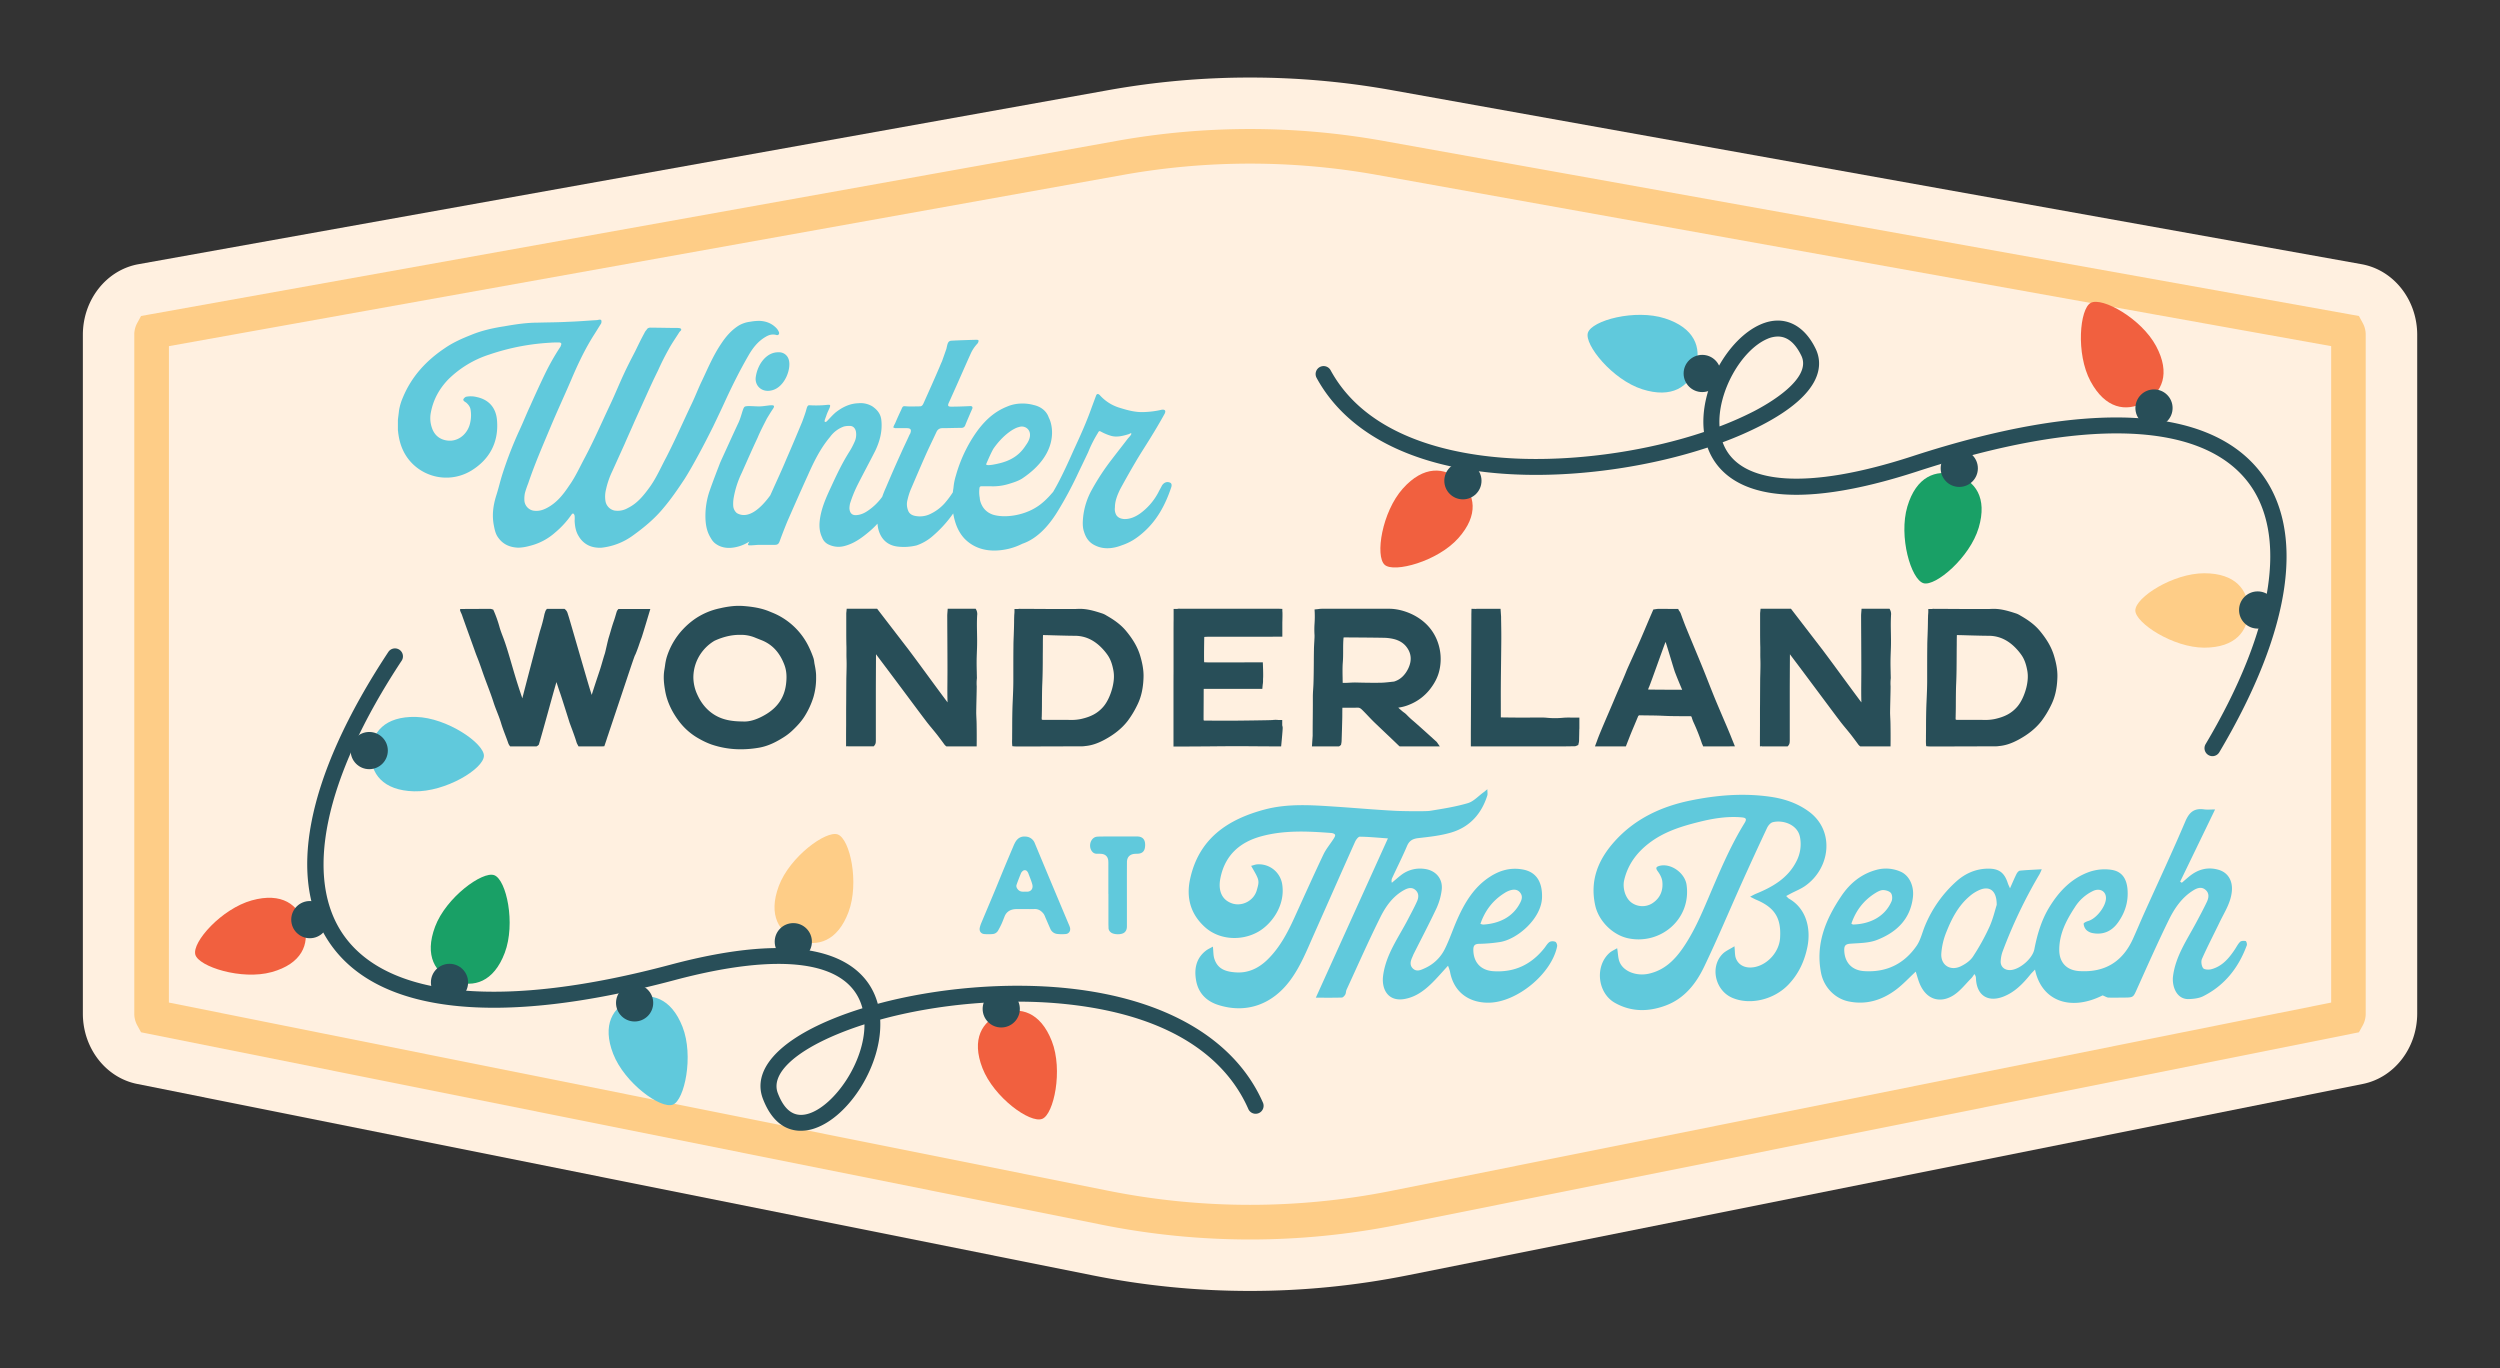 <?xml version="1.0" encoding="UTF-8"?> <svg xmlns="http://www.w3.org/2000/svg" id="Layer_1" data-name="Layer 1" viewBox="0 0 2790.16 1527.3"><rect x="0" y="0" width="2790.16" height="1527.3" fill="#333333" stroke="none"/><defs><style>.cls-1{fill:#fff0e0;}.cls-2{fill:#fecd87;}.cls-3{fill:#60c9dc;}.cls-4{fill:#284e58;}.cls-5{fill:#f1603f;}.cls-6{fill:#19a066;}</style></defs><path class="cls-1" d="M2637,1209.77,1571.57,1423.21a895.83,895.83,0,0,1-353,0L153.18,1209.77c-35.19-7-60.7-40-60.7-78.52V373.65c0-39,26.25-72.36,62.08-78.79l1082-194.18a895.77,895.77,0,0,1,317.12,0l1082,194.18c35.83,6.43,62.08,39.75,62.08,78.79v757.6C2697.68,1169.72,2672.17,1202.72,2637,1209.77Z"></path><path class="cls-2" d="M1395.08,1383.36a843.11,843.11,0,0,1-165.22-16.43L157.42,1152.09l-4.32-7.87a27,27,0,0,1-3.22-13V373.65A26.93,26.93,0,0,1,153,360.79l4.43-8.13,9.12-1.64L1246.66,157.18a842,842,0,0,1,296.84,0L2632.68,352.66l4.44,8.13a26.93,26.93,0,0,1,3.16,12.86v757.59a27,27,0,0,1-3.22,13l-4.33,7.87-8.8,1.76L1560.29,1366.93A842.86,842.86,0,0,1,1395.08,1383.36ZM188.49,1118.92l1049,210.15a803.76,803.76,0,0,0,315.25,0l1049-210.15V386.32l-1065-191.13a803.37,803.37,0,0,0-283.2,0l-1065,191.13Z"></path><path class="cls-3" d="M1144.32,1014.6c-3.41,0-6.82-.08-10.23,0-6,.18-10.69,2.53-13,8.43-1.11,2.76-2.14,5.57-3.38,8.27-1.14,2.5-2.45,4.94-3.81,7.33a7.7,7.7,0,0,1-6.31,3.85,54.46,54.46,0,0,1-8.94,0c-3.9-.31-6-3.31-5.13-7.23a31.1,31.1,0,0,1,1.81-5.45c4.67-11.19,9.43-22.35,14.09-33.54,3.68-8.82,7.24-17.69,10.9-26.51,3.51-8.45,7.08-16.86,10.65-25.28a39.71,39.71,0,0,1,2.2-4.61c2.59-4.43,6.32-6.72,11.63-6.18a11.41,11.41,0,0,1,10.15,7.54q9.42,22.71,18.94,45.38,9.39,22.4,18.8,44.77a23.09,23.09,0,0,1,1.56,4.17c.73,3.55-1.27,6.57-4.83,6.9a47,47,0,0,1-9.56-.09,9.49,9.49,0,0,1-7.73-6c-1.91-4.28-3.74-8.6-5.61-12.89a15.93,15.93,0,0,0-1.66-3.42c-2.57-3.34-5.75-5.64-10.26-5.51C1151.14,1014.68,1147.73,1014.6,1144.32,1014.6ZM1143,995.17c1.19,0,1.83,0,2.47,0,4.86.4,8-3.18,6.6-8.27-1.16-4.28-3-8.38-4.5-12.54a7.16,7.16,0,0,0-1-1.64,3.32,3.32,0,0,0-5-.72,7,7,0,0,0-2,2.39c-1.76,4.3-3.45,8.64-5,13-.66,1.92.09,3.68,1.44,5.26C1138,995.09,1140.7,995.31,1143,995.17Z"></path><path class="cls-3" d="M1237,997.58q0-16,0-32a48.36,48.36,0,0,0-.1-5.11c-.46-4.32-3.1-7-7.39-7.48-1.9-.21-3.84-.14-5.75-.17a6.12,6.12,0,0,1-4.52-2.05c-4.28-4.55-3.18-13,2.18-16.09a8.59,8.59,0,0,1,3.65-.94c3-.16,6-.15,9-.16q15.64,0,31.31,0c1.49,0,3,0,4.48,0,4.7.24,7.54,2.73,8.07,7.35a17.88,17.88,0,0,1-.23,5.7c-.78,3.76-3.26,5.76-7.12,6.13-1.27.11-2.56.08-3.83.16-5.72.36-9,3.57-9,9.37-.1,14.91-.05,29.82-.05,44.74,0,8.94,0,17.89,0,26.84,0,2.69-.63,5-2.77,6.83-3.29,2.81-12.41,2.59-15.53-.42a6.29,6.29,0,0,1-2.21-4.45c0-1.7-.12-3.4-.12-5.1q0-16.62,0-33.23Z"></path><path class="cls-3" d="M1660,880.81c0,3.39.45,5.34-.07,7-6.43,20.35-19.41,35-39.9,41.21-11.86,3.59-24.49,4.92-36.88,6.33-6.4.73-10.26,2.76-12.85,8.88-5.09,12-11,23.7-16.49,35.55a7.46,7.46,0,0,0-.42,5.46c3.44-2.88,6.77-5.87,10.32-8.6a34.43,34.43,0,0,1,25.75-6.94c13,1.47,21.28,11.19,19.52,24a70,70,0,0,1-5.77,20c-8.06,17.14-16.9,33.92-25.41,50.86-.59,1.17-1,2.42-1.57,3.63-2,4.37-3.24,9,.65,12.74,4.24,4.07,9.13,1.57,13.33-.35a45.61,45.61,0,0,0,22.25-21.33c5.45-10.91,9.21-22.65,14.22-33.79,8.34-18.56,18.69-35.77,36.39-47.07,11-7.06,22.86-10.44,36.33-8,17,3,22,16.31,21.61,31.14-.56,23.4-27.24,46.67-46.91,49.83a170.07,170.07,0,0,1-23.21,2c-5.05.11-6.61,2-6.55,6.83.15,13.93,8.36,22.82,22.33,23.74,23.48,1.56,42.23-7.36,56.8-25.59,1.89-2.37,3.41-5.28,5.8-6.94,1.58-1.1,4.68-1.09,6.58-.3,1.21.5,2.33,3.49,2,5.07-6.11,30.52-44.6,62.39-76.1,62.9-21.2.34-39.09-10.83-43.43-34.54a47,47,0,0,0-2.24-6.7c-6.81,7.33-13,14.75-20,21.3-7.93,7.42-16.71,13.53-27.91,15.7-19.09,3.7-26.48-10.94-24.53-25.89,3.11-23.75,17.24-42.6,27.79-63,3.39-6.57,7-13.07,10-19.81,1.93-4.28,2.41-9-1.52-12.66s-8.52-2.46-12.71-.18c-12.41,6.76-20.44,18-26.42,29.95-13.34,26.75-25.4,54.14-37.91,81.29-.78,1.69-.58,3.88-1.48,5.46-.82,1.43-2.5,3.31-3.84,3.35-9.86.28-19.74.15-29,.15L1549,935.71c-11.15-.78-21.25-1.8-31.37-1.91-1.8,0-4.29,3.46-5.35,5.83-15.4,34.38-30.56,68.87-45.88,103.28-7.77,17.45-14.75,35.25-26.23,50.9-20.12,27.41-49.39,37.8-80.73,27.72-13.21-4.25-21.92-13.3-24.43-26.85-2.39-12.88-.33-25.13,11.08-33.83,2.1-1.6,4.6-2.67,7.58-4.36.6,5.46.39,9.77,1.64,13.62,3.6,11.08,12,14.53,24.91,15.19,13.62.69,25.13-5.16,34.71-14.62,13.33-13.18,21.94-29.44,29.61-46.28,10.75-23.61,21.36-47.28,32.48-70.71,3-6.26,7.65-11.71,11.42-17.61.85-1.33,2-3.29,1.58-4.39s-2.65-1.91-4.16-2c-26.24-2-52.53-3.33-78.26,3.7-24,6.57-40.39,21.14-45.51,46.47-2.91,14.39,1.71,24.53,12.93,28.38s24.31-3,27.6-14.57c3.16-11.09,3.16-11.09-6.28-27.31,2.46-.62,4.65-1.55,6.88-1.69A26.36,26.36,0,0,1,1431,986.77c3.81,23.71-11.84,44.88-27.21,53.4-18.69,10.37-43.08,8.76-58.76-5.23-16-14.29-21.35-32.56-16.87-53.56,9.63-45.19,41.67-66.78,83.07-77.86,25.94-6.94,52.49-5,78.91-3.26,22.59,1.48,45.15,3.55,67.75,4.69,8.45.42,34,.69,38,0,14.22-2.31,28.56-4.53,42.32-8.59,6.46-1.9,11.72-7.91,17.5-12.08C1656.76,883.58,1657.69,882.72,1660,880.81Zm-7.75,150.26a12.08,12.08,0,0,0,3.11.82c16.79-1,33.21-7.74,41.64-25.1,1.81-3.74,2.31-7.12-.43-10.58-3-3.74-6.9-3.73-10.88-2.61a26,26,0,0,0-6.65,3.15C1666.21,1004.79,1657.44,1016.06,1652.25,1031.07Z"></path><path class="cls-3" d="M2346.67,1110.9c-36.13,18.2-68.27,6.12-75.46-28.79-2,2.12-3.68,3.66-5.1,5.41-8.21,10.12-17.06,19.41-29.48,24.48-17.89,7.31-30.72-1-31.34-20.35a6.75,6.75,0,0,0-1.86-4.53,30.26,30.26,0,0,1-3,4.3c-6.68,6.66-12.59,14.6-20.4,19.5-13.75,8.62-29.31,5.76-37.27-12.45-2-4.6-3.19-9.56-4.66-14.07-7.61,7-14.42,14.5-22.4,20.41-15.56,11.52-33,16.92-52.6,12.83-15.5-3.23-27.59-16.15-30.66-31.65-6.43-32.41,5.16-60,22.6-85.93,9.72-14.47,22.65-25,39.91-29.45a40.47,40.47,0,0,1,25.73,2c10,4.05,15.7,15.86,14.28,28.53-2.77,24.8-18.47,39.47-40.12,47.9-9.06,3.53-19.67,3.46-29.63,4.18-5.2.37-7,2-6.91,7.11.27,13.7,8.38,22.56,22,23.49,24.92,1.7,44.71-7.91,58.74-28.21,4.5-6.5,6.25-14.88,9.38-22.35a135.93,135.93,0,0,1,35.26-49.8c9.8-8.7,21.38-13.76,34.69-14,12.6-.21,18.68,4.38,22.55,16.43.51,1.59,1.31,3.08,2.38,5.52,2.64-5.92,4.78-11.08,7.28-16.07.76-1.52,2.4-3.49,3.8-3.63,7.7-.77,15.45-1,24.33-1.56a54.47,54.47,0,0,1-2.45,5.48,544.13,544.13,0,0,0-41.48,87,37.82,37.82,0,0,0-1.85,9.49c-.66,6.56,4.15,11,11.11,10.52,10.29-.72,24.42-12.86,26.42-23.17,3.12-16.07,7.62-31.66,16-45.78,11-18.38,25.24-33.61,45.88-40.79a52.58,52.58,0,0,1,24-2.15c11.93,1.73,17.16,9.9,18.12,22,1.1,13.78-2.86,26-10.68,36.91-6.83,9.53-16.37,14-28.29,11.73a13.7,13.7,0,0,1-7-3.49,11.17,11.17,0,0,1-3-7c0-1,3.33-2.51,5.35-3.1,8.57-2.5,19-15.56,19.55-24.76.47-8.13-6.53-12.38-14.46-8.65a48.76,48.76,0,0,0-20.17,18c-9.54,14.57-17.56,29.74-17.49,47.79.05,14.16,8.3,22.73,22.37,23.61,28.39,1.78,48.35-10.27,60.08-36.4,4.34-9.66,8.42-19.45,12.76-29.11,15.23-33.83,31-67.44,45.5-101.58,4.36-10.25,9.85-14.88,20.78-13.41,3.88.53,7.9.09,12.42.09l-39,80.61,1.9,1.21c2.8-2.4,5.56-4.86,8.42-7.19,9.62-7.81,20.43-10.79,32.53-7.29,10.66,3.08,15.91,12.33,14.87,23.83-1.16,13-8.23,23.45-13.61,34.65-6.57,13.65-13.59,27.1-19.74,40.94-1.26,2.84-.58,7.81,1.25,10.32,1.28,1.77,6.27,2,9.16,1.25,12.16-3.21,19.73-12.24,26.36-22.22,1.88-2.83,3.38-6,5.78-8.33,1.29-1.22,4.22-1.31,6.21-.9.76.15,1.77,3.42,1.28,4.75-9.23,25-24.69,44.81-48.81,56.87-4.55,2.28-10.24,2.88-15.46,3.14-14.54.75-19.43-14.89-18.08-25.51,2.87-22.55,15.72-40.76,26-60.12,4-7.54,8.06-15,11.72-22.74,2.21-4.64,3-9.79-1.52-13.6s-9.45-1.94-13.75.76c-12.73,7.94-20.89,20.07-27.23,33-12.38,25.33-23.83,51.12-35.39,76.84-4.26,9.48-3.91,9.64-14.62,9.71-5.71,0-11.43.23-17.13,0C2351.6,1113.44,2349.92,1112.22,2346.67,1110.9Zm-118.22-101c.12-15.31-7.26-21-17.84-17.19a42.21,42.21,0,0,0-12.48,7.6c-12.49,10.58-19.86,24.8-25.75,39.62a78.56,78.56,0,0,0-5.77,24.56c-.65,12.75,10.15,19.49,21.66,14,5.13-2.47,10.57-6.13,13.61-10.75a247.27,247.27,0,0,0,18.37-33.09C2224.35,1025.64,2226.57,1015.79,2228.45,1009.93Zm-162.22,21c1,.49,1.49.95,2,.93,17.06-.45,34.78-7.49,42.82-25.79,1.15-2.61,1-7.12-.6-9.26s-5.71-3.35-8.74-3.41c-2.78,0-5.83,1.6-8.36,3.15C2080.23,1004.56,2071.33,1016,2066.23,1030.92Z"></path><path class="cls-3" d="M1935.76,1056.1c.65,6,.32,10,1.59,13.38,3.13,8.29,11.47,11.81,21.31,9.76,14.7-3.07,27-17.2,28-32.21,1.49-22.39-5.85-34.15-26.74-42.92-1.82-.77-3.55-1.76-6.68-3.33,3-1.55,4.72-2.56,6.51-3.29,18.65-7.61,35.7-17.4,45.17-36.21a41.49,41.49,0,0,0,4-26.95c-2.67-14.19-19.11-19.55-30.45-16.67-2.48.63-5,3.63-6.23,6.15q-14.25,30.3-28,60.87c-14.11,31.42-27.41,63.23-42.31,94.28-9.16,19.09-22.22,35.69-43.21,43.38-19,7-38.09,7.15-56.21-3-19.59-10.91-22.83-40.92-6.22-55.82,2.34-2.1,5.43-3.36,8.58-5.25,1,6,.94,10.85,2.59,15.11,4.19,10.83,18.89,16.37,32.61,13.35,17.17-3.78,28.61-14.88,38.17-28.72,11.81-17.12,20-36,28.09-55,12.28-28.72,24.21-57.63,40.65-84.36,2.75-4.48,2-6-3.42-6.44-15.92-1.35-31.49,1.18-46.85,5-20.17,5-39.89,11.09-56.69,24.17-13.64,10.62-23.27,23.74-27.29,40.75-2.15,9.09,1.33,20.27,8.11,25.23a20.73,20.73,0,0,0,23.12.85c8.89-5.71,12.41-14.32,11.29-24.44-.44-4-2.69-8.12-5.14-11.43-2.74-3.7-1.56-5,2-6,12.79-3.3,28.39,8,30.23,21.28,5.32,38.45-29.35,67.15-65.21,59.57-17.47-3.69-33-19.51-36.75-36.65-6.18-28,3.35-51.17,21.6-71.49,22.74-25.32,52.2-39,84.88-45.68,29.36-6,59.09-8.43,89.05-4.12,15.87,2.28,30.67,7.31,43.56,17,28.48,21.49,23.23,63-5,82.64-4.79,3.32-10.37,5.51-15.58,8.23-1.64.85-3.25,1.73-5.42,2.9,1.42,1.34,2.19,2.42,3.23,3,19.25,10.91,24.57,33.46,20.51,53.61-3.21,16-9.82,30.25-21.08,42.1-16.27,17.13-43.11,23.37-62.84,14.87-19.11-8.22-25.06-34.59-10.74-49C1925.89,1061.26,1930.71,1059.29,1935.76,1056.1Z"></path><path class="cls-4" d="M716,711.82c-.15.38-.3.76-.44,1.15-1,2.66-1.92,5.42-2.82,8.07-.73,2.16-3.11,8.49-3.58,9.36a17.53,17.53,0,0,0-.95,2c-1.52,4.2-3.08,8.72-5.05,14.62q-2.14,6.39-4.26,12.77c-2.82,8.5-18.41,55-20.13,60.2q-1,2.88-1.91,5.77c-.56,1.7-1.14,3.39-1.79,5.3l-.62,1.81-2.75.18H645.67l-1.06-2a13.37,13.37,0,0,1-1.22-2.74c-2-7-7.38-20.65-7.8-22.09-.26-.91-8.84-28.1-10.35-32.37-1-2.79-1.92-5.62-2.82-8.36-.46-1.42-.93-2.84-1.4-4.26-3.06,10.51-6.14,21.72-9.14,32.6-3.37,12.22-6.86,24.85-10.3,36.54l-.21.72-.55.53a7.1,7.1,0,0,1-1.42,1.06l-.66.38H569.4l-.87-1.14a12.38,12.38,0,0,1-1.6-3.45c-.92-2.6-1.92-5.25-2.89-7.81-1.76-4.64-3.58-9.42-5-14.28-1.19-3.89-2.71-7.79-4.19-11.56-1.38-3.52-2.81-7.16-4-10.88-2.1-6.58-4.58-13.19-7-19.58-1.87-5-3.81-10.14-5.57-15.29-2.16-6.31-4-11.44-5.91-16.14-1.11-2.78-2.12-5.63-3.09-8.38-.48-1.37-12.72-35.22-13.6-38-.71-2.26-3.5-6.47-1.56-6.88l33.25-.16a12.25,12.25,0,0,1,1.94.49l1.23.42.5,1.18a135,135,0,0,1,6.27,17.55c1,3.79,2.48,7.62,3.88,11.32l.76,2c5,13.2,9.85,32.51,15.8,51.13,1.65,5.21,3.4,10.45,5.21,15.77,2-8.14,19.09-73.2,19.78-75.34a174.12,174.12,0,0,0,4.81-18.13,16.26,16.26,0,0,1,.58-2c.12-.34.24-.68.33-1a6.34,6.34,0,0,1,1.1-2.29l.86-1.11H630l.8.67a8.77,8.77,0,0,1,2.67,4.16l1.46,4.62c1.21,3.8,21.29,73.53,23.52,80.54.64,2,1.29,4.05,1.94,6.08.1-.34.21-.67.31-1q1.1-3.5,2.23-7,2.37-7.28,4.8-14.54l1.71-5.12c1.85-5.57,3.71-12.85,5.58-18.42.65-1.93,3.33-14.64,4.34-17.79.75-2.39,1.47-4.85,2.16-7.23,1.06-3.65,2.16-7.44,3.47-11.13,1.4-3.92,2.17-7,3.21-10.38a6.31,6.31,0,0,1,1.11-2.16l.86-1.11H725.8S716.85,709.69,716,711.82Z"></path><path class="cls-4" d="M742.42,771.33c-1.35-7.57-2.39-15.76-.85-24.24.24-1.37.44-2.73.65-4.18a59.49,59.49,0,0,1,1.78-9.07,80.17,80.17,0,0,1,18.61-31.91,83.73,83.73,0,0,1,13.18-11.31,77,77,0,0,1,27.92-11.77,107.52,107.52,0,0,1,14.08-2.37,73.59,73.59,0,0,1,12.35-.11c8.72.73,19,2,28.88,6.17l1.87.77c2.16.88,4.39,1.8,6.56,2.9a77.49,77.49,0,0,1,35.72,36.73,112.64,112.64,0,0,1,4.64,11.36,22.27,22.27,0,0,1,.92,4.52c.11.81.21,1.58.36,2.3.85,4,1.85,9.74,1.73,13.83a75.48,75.48,0,0,1-3,23.16,90.66,90.66,0,0,1-9.49,20.78c-4.15,6.77-9.66,12.34-14.5,16.89a61.85,61.85,0,0,1-9.5,7.22c-6.92,4.36-16.29,9.61-27.36,11.49a120.22,120.22,0,0,1-20.19,1.77,101,101,0,0,1-32.62-5.32,84.62,84.62,0,0,1-13.44-6.21,71,71,0,0,1-22.17-18.79C750,794.87,744.54,783.22,742.42,771.33Zm35.84,3.92c4.9,11,13.1,20.52,25.08,25.61,6.92,2.93,14.75,4.28,25.41,4.35h.19c8.79.66,18.66-3.44,26.92-8.6,12.88-8.06,19.49-19,21.32-32.37,1.2-8.81.65-15.87-1.75-22.22-5.08-13.44-13.12-22.32-24.6-27.16-1.27-.53-2.59-1-3.86-1.54-1.47-.57-3-1.16-4.48-1.8a41.13,41.13,0,0,0-15.83-3h-1.17c-8.78,0-17.69,2-27.19,6.22a12.56,12.56,0,0,0-1.72.9A49,49,0,0,0,783,728.24a47.4,47.4,0,0,0-9.15,26.82A46.18,46.18,0,0,0,778.26,775.25Z"></path><path class="cls-4" d="M1090.53,687.62c-.33,6.27-.22,12.7-.1,18.92.1,5.36.2,10.91,0,16.4l-.15,4.09c-.14,3.74-.28,7.59-.3,11.36s.07,7.9.17,11.75c0,1.61.08,3.23.1,4.84,0,.16,0,.31,0,.46a10.16,10.16,0,0,1,0,1.8,49.33,49.33,0,0,0-.18,8.63c.1,3-.64,27.21-.53,30.8.09,2.64.22,5.27.34,7.92.14,2.89.23,15.27.21,16.15,0,1.52,0,5.26,0,5.26,0,.92-.06,7-.06,7h-33.83l-.79-.64a8.82,8.82,0,0,1-1.6-1.72c-1.56-2.2-3.22-4.4-4.83-6.53l-1.56-2.07c-4.32-5.75-9.51-11.49-13.84-17.23l-1.9-2.51c-1.18-1.56-2.37-3.11-3.53-4.68q-5.81-7.75-11.59-15.52-7.83-10.51-15.67-21-9.91-13.26-19.88-26.49l-3.33-4.44c-.08,15.17-.17,30.83-.18,46.46,0,10.52,0,21.21,0,31.56q0,8.52,0,17c0,1.06,0,2.14-.1,3.27a6.31,6.31,0,0,1-1.44,3.51l-.86,1H946.57l-.09-.12-2.21.1v-9.39l0,0q0-7.08.07-14.15l0-11.19c0-4.27,0-8.54.06-12.8q.06-12.81.14-25.61c0-2.81.1-5.66.17-8.42.13-5.26.26-10.71.06-16-.1-2.38-.09-4.77-.08-7.07,0-2,0-4,0-6-.12-4-.18-8.41-.21-13.75,0-7,0-14.69,0-23.42a21.38,21.38,0,0,1,.16-2.31l.34-3.47h33.93l35.46,46.13c14.43,19.24,28.81,39.27,43.16,58.4-.28-7.88-.21-15.78-.15-23.47,0-3.82.07-8.62.06-12.49,0-11.78-.08-23.77-.13-35.36q-.08-12.61-.12-25.23c0-1.33.1-2.61.21-4,0-.43.08-.87.11-1.33l.19-2.67h31.2l.81,1.53a10.33,10.33,0,0,1,.85,5.95C1090.55,687.14,1090.54,687.39,1090.53,687.62Z"></path><path class="cls-4" d="M1276.26,755.83c-.36,12.54-2.67,22.59-7.28,31.64a106.48,106.48,0,0,1-10.45,17.17c-6.3,8.12-14.68,14.94-25.65,20.87-7.7,4.17-14.46,6.42-21.26,7.08-.36,0-.72.08-1.08.13a21.27,21.27,0,0,1-2.74.22,2.25,2.25,0,0,0-.45,0c-3.81,0-12.37,0-22.39.06-19.71.06-33.43.1-41.94.1-6.85,0-10.33,0-10.85-.08l-2.36-.24-.2-2.37a50.35,50.35,0,0,1,0-5.49c0-.52,0-1,0-1.37,0-3.48.05-7,.07-10.45,0-9.68.1-19.69.53-29.54l.09-2.06c.31-6.89.62-14,.64-21,0-3.62,0-7.23,0-10.84,0-9.34,0-19,.12-28.5,0-4.16.19-8.37.34-12.44.08-2.4.17-4.8.24-7.2s.11-4.7.15-7q0-3.29.13-6.55c0-1.18.12-2.34.2-3.36q0-.62.09-1.17v-3.76h4a9.5,9.5,0,0,1,2.87-.15l.69,0c4.62,0,11.06,0,18.06.08,17.58.08,41.66.2,44.29,0,9.88-.65,18.71,2,28.41,5.17a22.28,22.28,0,0,1,4.37,2.18l.91.53c6.31,3.64,14.37,8.81,20.73,16.41,8.34,10,13.49,19.12,16.23,28.8C1274.54,738.85,1276.51,747,1276.26,755.83Zm-33.63-7.54c-1.33-7.21-3.23-12.37-6.14-16.73a59.83,59.83,0,0,0-5.69-7.14c-8.65-9.4-18.88-14.83-31.29-14.85-4.58,0-9.21-.12-13.7-.24l-2.54-.06-7.41-.2c-3.84-.12-7.82-.23-11.72-.29h-.08v.09c-.11,2.71-.14,5.49-.16,8.18l0,2.53c0,4.31-.07,8.63-.09,12.94,0,9.72-.1,20.62-.55,30.52-.3,6.43-.34,15.55-.38,21.9,0,4.63-.06,9.42-.19,14.14,0,.39,0,.78-.05,1.18a9.76,9.76,0,0,0,.11,2.91,6.51,6.51,0,0,0,2.45.23h.79l9.63,0c5.89,0,12.83,0,18.83.08a51.42,51.42,0,0,0,11.83-1c10.94-2.42,18.49-6.24,24.84-13.43,5.56-6.3,8.89-15.57,10.46-21.83C1243.34,760.06,1243.69,754,1242.63,748.29Z"></path><path class="cls-4" d="M1429.84,833h-2.06c-2.67,0-4.7,0-6.65,0l-4.12,0-15.36-.09c-7.55-.06-15.36-.11-23-.12-5,0-10.17.05-15.13.1-4,0-7.9.09-11.85.1l-12.76.09c-5.51,0-11.18.09-16.8.09h-4.18c-.42,0-.83,0-1.24,0h-7V812.3l0,0v-6.21c0-3.9,0-7.79,0-11.69,0-7.52,0-14.8,0-22.07,0-7.63,0-15.25.06-23.13q0-9.84,0-19.67,0-10.27,0-20.53c0-6,0-11.92.08-17.77V679.62h3.92a9.49,9.49,0,0,1,3.1-.25l.64,0c6,0,12.06,0,18.09,0h13.73c15.86,0,53.16,0,69.09,0h7.77c.71,0,5,.2,5,.2v2.66c.33.8.1,10.12,0,12.37v16h-10.62c-3.14.06-6.23.08-9.16.07-6.86,0-13.72,0-20.58,0l-15.4,0-22.16-.06c-2.06,0-4.28,0-6.49.09a26.27,26.27,0,0,0-2.69.2c-.11.65-.5,26.24-.11,28.2,3.15.22,7.18.21,10.26.19,1.5,0,2.14,0,3.62,0,4.28,0,8.64,0,12.86,0h2.71l7.93,0,8.27-.05h19.79s.69,15,.24,18.34c0,.16,0,.19,0,.18v.13c0,.6,0,1.23,0,1.89l0,.57a24.13,24.13,0,0,1-.37,3.72l-.43,4.73h-9.63l-6,0h-19.41l-29.34,0-1,0c0,.49-.06.93-.07,1.34,0,8.28-.08,20.77-.12,28.94v2c0,.59,0,1.15,0,1.67a4.88,4.88,0,0,0,.21,1.34,6,6,0,0,0,1.49.14c11.6.08,21.34.12,31.19.1,1.43,0,42-.42,44.21-.74a28.67,28.67,0,0,1,4.39-.2h.24a7.43,7.43,0,0,1,1.52.2h4.52v5.9a10.87,10.87,0,0,1,.51,2.54C1431.77,813.37,1429.84,833,1429.84,833Z"></path><path class="cls-4" d="M1603.81,828.52l3.12,4.52h-44.81l-.8-.68c-.19-.16-.38-.34-.57-.52-4.48-4.33-9-8.66-13.44-12.84l-7.86-7.48-4.63-4.41c-4.9-4.65-9.11-9.46-14-14.32-2.51-2.51-3.54-2.88-5.31-3-2,.08-7.28.09-11.55.1l-5.8,0c0,.25,0,.5,0,.75-.05,2-.06,4.07-.07,6.07s0,3.94-.07,5.92c-.17,7.31-.39,15.12-.71,24.59a13.64,13.64,0,0,1-.34,2.46c0,.21-.08.41-.11.6l-.18,1.05-.81.68a6.45,6.45,0,0,1-.7.53l-.73.51h-30.23l.8-11.95h0q0-10.29.12-20.57l.09-13.07c0-2.81,0-6.15,0-9.55,0-3.08.18-6.15.37-9.12.13-1.95.26-4,.32-5.93.26-7.74.32-15.64.38-23.27,0-4.55.07-9.25.15-13.88,0-3.23.23-6.49.4-9.64.08-1.57.17-3.15.24-4.73l0-.44a18.3,18.3,0,0,0,0-2.21,102.35,102.35,0,0,1,.07-13.23,115.35,115.35,0,0,0,.13-12.5l-.17-2.77,2.75-.28c.73-.07,1.38-.15,1.95-.22a26.08,26.08,0,0,1,3.18-.27h.1c3.7,0,11,0,19.38,0h57c9.5.21,20.46,3.49,29.37,8.78,11.18,6.65,19,15.84,23.37,27.32a56.18,56.18,0,0,1,2.18,32.88c-1.61,7-5,13.82-10.41,20.78a55,55,0,0,1-22.42,17,47.81,47.81,0,0,1-13,3.59c1.92,1.85,4,3.56,4.92,4.35.42.35.91.7,1.41,1.06a19.69,19.69,0,0,1,3.06,2.58,88,88,0,0,0,7.43,6.92c.84.72,1.68,1.44,2.51,2.18,6.58,5.79,13.18,11.77,19.57,17.56l2.76,2.5.25.22A7.37,7.37,0,0,1,1603.81,828.52ZM1557.72,760c6.21-2.36,10.88-7.54,13.9-13.74,4.27-8.81,3.68-16.92-1.78-24.13-3.54-4.66-8.73-7.76-15.44-9.19a53.12,53.12,0,0,0-10.16-1.13c-13.37-.23-27-.31-40.16-.4l-3.57,0a6.26,6.26,0,0,0-1,.11c-.48,4.86-.48,9.76-.49,14.52,0,4.35,0,8.84-.37,13.29-.42,5.1-.31,11.78-.2,17.42,0,1.84.07,3.61.08,5.34,2.48.11,5,0,7.6-.16,2.4-.13,4.87-.26,7.37-.2,8.14.21,17.78.4,27.46.25,3.59-.06,7.3-.47,10.9-.87l3.73-.41a7.62,7.62,0,0,0,1.75-.55Z"></path><path class="cls-4" d="M1752.43,800.86h10.26v12.62l-.07-.09c-.06,4.15-.16,8.36-.28,13.47a11.48,11.48,0,0,1-.44,2.59c-.05.2-.11.38-.14.56l-.31,1.46-1.38.59-.47.22a4.66,4.66,0,0,1-2,.58l-1,0c-4,.07-8.17.16-12.28.16l-28.5,0q-25.18,0-50.37,0h-16.53l-.52,0-6.85,0,0-7.36v-.68c0-1.63,0-3.26,0-4.85l0-1.87.1-18.83.49-113.11a10,10,0,0,1,0-1.11l.13-5.75,4.82.13a11.07,11.07,0,0,1,1.13-.11c1.34,0,2.49,0,3.72,0,.79,0,1.59,0,2.38,0h20.39s.59,8.55.6,8.89l0,2.38c.14,7.29.28,14.83.24,22.26-.06,9.13-.17,18.4-.28,27.36-.09,8.53-.2,17.35-.26,26-.05,8.35,0,16.94,0,25.13,0,3,0,6,0,9.17h.14c6.29.1,14.54.21,22.78.21,4.28,0,8.62,0,12.82-.05,3.11,0,6.23,0,9.35,0a53,53,0,0,1,6.32.25,91.56,91.56,0,0,0,18,0c2.65-.22,5.32-.26,8-.24h0Z"></path><path class="cls-4" d="M1924.69,833.05h-23.86l-.76-2a4.14,4.14,0,0,1-.6-1.23,222.9,222.9,0,0,0-9.55-24.05,41.29,41.29,0,0,1-1.81-5.07c-.34-1.16-.69-1.38-1.85-1.38-6.88,0-14,0-21.08-.13-2.89-.05-5.81-.18-8.64-.3-2.47-.11-5-.22-7.53-.28-3.19-.08-6.43-.11-9.57-.15s-6-.06-9-.13a2.08,2.08,0,0,0-2.39,1.54c-1.15,2.8-2.45,5.89-3.76,9s-2.57,6.09-3.71,8.84c-.81,2-1.61,4-2.39,6l-3.63,9.32-4.81,0-.84,0-2.4,0h0c-4.42,0-11.46,0-21,0h0v0h-5.44l2.46-6.59c1.53-4.49,5.3-13.47,13.58-32.72,2.38-5.54,4.43-10.33,5.44-12.79,2-4.78,4.06-9.57,6.1-14.2,2.46-5.6,5-11.38,7.27-17.14.89-2.26,1.89-4.49,2.86-6.64l.27-.6q2.09-4.64,4.19-9.25c2.6-5.73,5.29-11.64,7.86-17.49,2.41-5.49,4.79-11.13,7.09-16.58,1.15-2.72,2.3-5.45,3.46-8.17.86-2,1.73-4,2.65-6.15l1.94-4.48,1.62-.21,1.34-.2a15.29,15.29,0,0,1,2.52-.27c5,0,10,0,14.81.07h1.41l6,0,.91,1.84a12.64,12.64,0,0,1,2.41,4.49l.59,1.63c1.63,4.42,3.31,9,5.11,13.39,2.78,6.78,5.64,13.66,8.41,20.32,3.12,7.49,6.34,15.23,9.46,22.88,2.39,5.85,4.75,11.82,7,17.59,2.12,5.36,4.32,10.91,6.52,16.34,2.32,5.7,4.78,11.46,7.15,17,.94,2.2,1.88,4.41,2.81,6.61.71,1.68,1.43,3.35,2.15,5,.86,2,1.72,4,2.56,6,1.67,4,3.39,8.06,5,12.23l3.25,8Zm-47.3-63.17c-.36-.88-.73-1.76-1.1-2.65-1.53-3.65-3.1-7.43-4.62-11.18-.8-2-1.57-4-2.32-5.94-1.22-3.16-9.49-31.48-10.48-33.67-1.25,2.65-16.15,45-18.33,50.06a32.2,32.2,0,0,0-1.19,3c.69.07,1.74.12,3.15.14,7.55.08,18.65.13,26.08.18l7.3,0Z"></path><path class="cls-4" d="M2110.47,687.62c-.33,6.27-.22,12.7-.1,18.92.1,5.36.2,10.91,0,16.4l-.15,4.09c-.14,3.74-.28,7.59-.3,11.36s.07,7.9.17,11.75c0,1.61.08,3.23.1,4.84,0,.16,0,.31,0,.46a10.16,10.16,0,0,1,0,1.8,49.33,49.33,0,0,0-.18,8.63c.1,3-.64,27.21-.53,30.8.09,2.64.22,5.27.34,7.92.14,2.89.23,15.27.21,16.15,0,1.52,0,5.26,0,5.26,0,.92-.06,7-.06,7h-33.83l-.79-.64a8.82,8.82,0,0,1-1.6-1.72c-1.56-2.2-3.22-4.4-4.83-6.53l-1.56-2.07c-4.32-5.75-9.51-11.49-13.84-17.23l-1.9-2.51c-1.18-1.56-2.37-3.11-3.53-4.68q-5.81-7.75-11.59-15.52-7.83-10.51-15.67-21Q2011,747.87,2001,734.64l-3.33-4.44c-.08,15.17-.17,30.83-.18,46.46,0,10.52,0,21.21,0,31.56q0,8.52,0,17c0,1.06,0,2.14-.1,3.27A6.31,6.31,0,0,1,1996,832l-.86,1h-28.65l-.09-.12-2.21.1v-9.39l0,0,.06-14.15,0-11.19c0-4.27,0-8.54.06-12.8q.06-12.81.14-25.61c0-2.81.1-5.66.17-8.42.13-5.26.26-10.71.06-16-.1-2.38-.09-4.77-.08-7.07,0-2,0-4,0-6-.12-4-.18-8.41-.21-13.75,0-7,0-14.69,0-23.42a21.38,21.38,0,0,1,.16-2.31l.34-3.47h33.93l35.46,46.13c14.43,19.24,28.81,39.27,43.16,58.4-.28-7.88-.21-15.78-.15-23.47,0-3.82.07-8.62.06-12.49,0-11.78-.08-23.77-.13-35.36q-.08-12.61-.12-25.23c0-1.33.1-2.61.21-4,0-.43.08-.87.11-1.33l.19-2.67h31.2l.81,1.53a10.33,10.33,0,0,1,.85,5.95C2110.5,687.14,2110.48,687.39,2110.47,687.62Z"></path><path class="cls-4" d="M2296.19,755.83c-.36,12.54-2.67,22.59-7.27,31.64a106.48,106.48,0,0,1-10.45,17.17c-6.3,8.12-14.69,14.94-25.65,20.87-7.71,4.17-14.46,6.42-21.26,7.08-.36,0-.72.08-1.08.13a21.42,21.42,0,0,1-2.74.22,2.26,2.26,0,0,0-.45,0c-3.81,0-12.37,0-22.4.06-19.7.06-33.43.1-41.94.1-6.84,0-10.32,0-10.84-.08l-2.36-.24-.2-2.37a53,53,0,0,1-.05-5.49c0-.52,0-1,0-1.37,0-3.48.06-7,.08-10.45,0-9.68.1-19.69.53-29.54l.09-2.06c.3-6.89.62-14,.64-21,0-3.62,0-7.23,0-10.84,0-9.34,0-19,.12-28.5,0-4.16.19-8.37.34-12.44.08-2.4.17-4.8.24-7.2s.1-4.7.14-7c0-2.19.08-4.37.14-6.55,0-1.18.12-2.34.2-3.36,0-.41.06-.8.08-1.17v-3.76h4a9.48,9.48,0,0,1,2.87-.15l.69,0c4.62,0,11.06,0,18.06.08,17.58.08,41.65.2,44.29,0,9.88-.65,18.71,2,28.41,5.17a22.85,22.85,0,0,1,4.37,2.18l.91.53c6.31,3.64,14.37,8.81,20.73,16.41,8.33,10,13.49,19.12,16.23,28.8C2294.48,738.85,2296.44,747,2296.19,755.83Zm-33.63-7.54c-1.33-7.21-3.22-12.37-6.13-16.73a60.85,60.85,0,0,0-5.69-7.14c-8.65-9.4-18.89-14.83-31.29-14.85-4.58,0-9.22-.12-13.7-.24l-2.54-.06-7.41-.2c-3.85-.12-7.82-.23-11.72-.29H2184a.28.28,0,0,1,0,.09c-.1,2.71-.13,5.49-.15,8.18l0,2.53c-.06,4.31-.08,8.63-.1,12.94-.05,9.72-.09,20.62-.55,30.52-.29,6.43-.33,15.55-.37,21.9,0,4.63-.06,9.42-.19,14.14,0,.39,0,.78,0,1.18a9.44,9.44,0,0,0,.11,2.91,6.48,6.48,0,0,0,2.45.23h.79l9.62,0c5.89,0,12.84,0,18.84.08a51.42,51.42,0,0,0,11.83-1c10.93-2.42,18.48-6.24,24.84-13.43,5.56-6.3,8.88-15.57,10.46-21.83C2263.28,760.06,2263.62,754,2262.56,748.29Z"></path><path class="cls-3" d="M810.22,445.63c7.63-16.43,15.85-32.86,25-48.66,4.88-8.52,10.67-16.11,19.51-21.16,3.66-2.21,7.62-3.16,11.89-1.9a2.31,2.31,0,0,0,2.44-.63,2.56,2.56,0,0,0,.31-2.53A14.37,14.37,0,0,0,866,365.7c-5.18-5.06-11.28-7.27-18.29-7.59a57.62,57.62,0,0,0-10.36.95,32.6,32.6,0,0,0-13.11,4.42c-7.93,5.06-14,12-19.21,19.91-8.84,12.95-14.94,27.49-21.65,41.7-4,8.22-7.31,17.07-11.27,25.28-9.46,19.91-18.3,40.13-28.36,59.71-5.79,10.75-10.67,22.12-17.68,32.23-7,9.8-14.33,19.27-25.3,24.64a22.43,22.43,0,0,1-14.94,2.85,12.92,12.92,0,0,1-10.06-10.43,32.52,32.52,0,0,1,.61-13.27,92.72,92.72,0,0,1,7-20.22l13.72-30.33c3.66-8.53,7.62-17.06,11.28-25.59q6.86-15.16,13.72-30.33c4-8.85,7.93-17.38,12.19-25.91q5.49-12.32,11.89-23.7c3.36-6.31,7.62-12.32,11.59-18.63a8,8,0,0,1,1.52-1.9c1.53-1.27,1.22-2.53-.3-3.16a20.64,20.64,0,0,0-4.27-.32c-9.45,0-18.9-.31-28.35-.31a5,5,0,0,0-4,1.26c-.91,1.58-2.44,2.84-3,4.43-3.66,6.63-7,13.58-10.37,20.53-4.27,8.22-8.54,16.43-12.5,25-5.18,11.06-9.76,22.43-14.94,33.49-9.45,19.91-18.29,40.44-28.66,60-5.79,10.74-10.66,21.8-17.68,31.6-6.7,10.11-14,19.27-25,25-4.87,2.54-9.75,3.8-15.24,2.85a12.35,12.35,0,0,1-9.75-12,31.86,31.86,0,0,1,.61-7.58,108.23,108.23,0,0,1,3.65-10.74c7.32-21.8,16.47-42.65,25.31-63.82,7.31-17.38,15.24-34.44,22.56-51.5,7.62-18,15.85-35.39,26.22-51.5,2.43-3.8,4.87-7.9,7.31-11.69a5.65,5.65,0,0,0,.31-3.16c-.31-1.27-1.83-1.27-3.05-.95a12.34,12.34,0,0,0-1.52.32c-11,.63-21.65,1.58-32.32,1.89-11.28.64-22.56.64-33.84.95-12.8,0-25.3,1.9-37.8,4.11-12.5,1.89-25,4.73-36.59,9.48-10.36,4.1-20.42,8.53-29.57,14.85-20.73,13.9-37.19,31.59-46.94,55.29a60.29,60.29,0,0,0-4.27,14.53c-.31,3.48-.92,7-1.22,10.43v11.37c.3,1.58.3,3.16.61,4.74,1.82,12.64,6.7,23.7,15.54,32.54a53.65,53.65,0,0,0,66.16,7.59c19.81-12.33,30.18-31,28.35-55.3-.91-14.53-9.15-23.69-22.56-26.54a26.59,26.59,0,0,0-12.19-.31,7,7,0,0,0-2.75,2.53c-.61,1.58.92,2.52,1.83,3.15.31.32.31.32.61.32,2.74,2.21,4.88,4.74,5.49,8.22a37.15,37.15,0,0,1-.31,14.21c-2.13,11.38-11,19.91-21.64,20.54-8.23.32-17.68-3.16-21.34-14.85a32.52,32.52,0,0,1-.92-17.06c2.75-14.22,9.45-26.22,19.51-36.65a115.31,115.31,0,0,1,45.43-27.49,259.68,259.68,0,0,1,26.83-7.58,254.51,254.51,0,0,1,40.85-5.69c3.66-.31,7.31-.31,10.67-.31,2.13.31,2.74,1.26,1.83,3.16a6.52,6.52,0,0,1-1.22,2.52,269.68,269.68,0,0,0-16.46,29.07c-5.8,12-11.28,24-16.77,36.33-4,8.54-7.62,17.7-11.58,26.23a435.34,435.34,0,0,0-19.52,50.24c-2.44,7.89-4.27,15.79-6.7,23.38-3.36,10.74-4.88,21.48-2.75,32.85.92,4.74,1.83,9.8,4.88,13.9,5.49,7.9,13.41,11.06,22.56,11.38a51.61,51.61,0,0,0,12.19-1.9,66.15,66.15,0,0,0,28.66-14.85,100.94,100.94,0,0,0,18.29-19.9c.61-.95,1.53-1.9,2.44-1.27a4,4,0,0,1,1.22,2.53,31.07,31.07,0,0,1,0,5.37c.31,6,1.22,11.69,4.27,16.75,5.79,10.11,15.24,13.9,25.91,13.27A72.57,72.57,0,0,0,706,597.92c12.8-9.16,24.69-19,34.75-31.28,8.54-10.11,15.86-20.85,23.17-31.91,5.8-9.16,11-18.64,16.16-28.12,5.49-10.11,10.67-20.22,15.86-30.65C800.77,465.85,805.65,455.74,810.22,445.63Z"></path><path class="cls-3" d="M868.75,393.18c-12.8-.31-23.17,12.64-25.3,27.81-1.22,9.48,6.71,17.06,17.07,14.85,15.55-2.85,23.78-25.91,19.21-36A11.12,11.12,0,0,0,868.75,393.18Z"></path><path class="cls-3" d="M1306.22,538.84c-3.66-1.9-7.32-.32-9.45,3.16-1.22,2.52-2.75,5-4,7.58a68.33,68.33,0,0,1-21,24c-5.18,3.48-11,6-17.38,5.69-3.35-.32-6.4-1.27-8.53-4.42a13.85,13.85,0,0,1-1.53-8.54c0-7.26,2.75-13.9,5.79-20.22,5.49-10.11,11-19.9,16.77-29.7,5.49-9.47,11.59-18.64,17.38-28.12,4.88-7.89,9.75-16.11,14.33-24.32.3-.64.91-1.58,1.22-2.21,2.74-5.69-3.36-4.43-3.36-4.43a97.28,97.28,0,0,1-18.9,2.53c-9.75.63-18.9-1.9-28-4.74a48,48,0,0,1-21.65-13.59c-2.74-3.15-4-1.26-4.57-.31a1.19,1.19,0,0,1-.31,1q-2.28,6.15-4.57,12.32c-5.79,16.43-12.8,31.91-20.12,47.71-4.88,11.06-10.06,22.43-15.55,33.17-2.29,4.55-4.82,9.11-7.44,13.58-.43.52-.88,1-1.4,1.58-4.57,5.38-10.67,11.38-16.77,15.17-15.54,10.11-36.89,12.64-49.38,8.53-7-2.52-11.59-7.58-13.72-14.85a16.11,16.11,0,0,1-.61-3.79,35.63,35.63,0,0,1-.61-5.37,36.18,36.18,0,0,1,.3-5.69,2.06,2.06,0,0,1,2.14-1.89h9.45a60.24,60.24,0,0,0,21-2.53c5.19-1.58,10.37-3.16,14.94-6,41.77-27.81,34.45-59.4,29.88-67.93-2.75-8.22-9.76-12.64-17.08-14.22-9.14-2.53-20.12-2.21-29,1.58-13.72,5.37-23.78,14.22-32.92,26.22a151,151,0,0,0-13.41,21.81,158.43,158.43,0,0,0-11.29,29.06,64.65,64.65,0,0,0-2.74,13.9c-.3,1.65-.52,3.29-.7,4.92a105,105,0,0,1-9.36,12.46A50.68,50.68,0,0,1,1037,574.22a26.48,26.48,0,0,1-15.55,1.58c-3.66-.63-6.71-2.53-7.92-6a18.88,18.88,0,0,1-.61-12.32,71,71,0,0,1,3.35-10.74c5.18-12,10.37-24.34,15.85-36.66,4-9.16,8.54-18.32,12.81-27.48,1.22-2.85,3-4.43,6.09-4.74,7.32,0,14.33-.32,21.65-.32,2.13,0,3.66-.63,4.57-2.84,1.83-4.74,4-9.48,6.1-14.54.61-1.26,1.22-2.84,1.83-4.1.91-2.85-1.83-2.85-1.83-2.85-7,.32-14.33.63-21.65.63-3.65,0-4.26-.94-2.74-4.42,1.53-3.16,3-6.63,4.57-10.11,6.71-14.85,13.11-29.7,19.82-44.55a40.78,40.78,0,0,1,7.62-11.37,6,6,0,0,0,1.22-3.16c-.3-1-1.83-1-2.13-1-2.14,0-23.17.63-27.75,1-4.87,0-4.87,4.42-6.09,9.16-1.53,4.43-4.58,13-4.88,13.9-.91,1.9-1.83,4.11-2.74,6.32-5.8,13.59-11.9,27.17-18,40.76-.91,1.9-1.83,3.16-4,3.16-4.88,0-9.46.31-14.33,0-4.57-.32-4.57-.63-6.41,3.79-2.43,5.06-4.57,9.8-6.7,14.85-.61,1.27-1.22,2.21-1.83,3.79,0,0-.92,1.58.91,1.58a3.71,3.71,0,0,0,1.83.32H1012c4.27,0,5.49,1.58,4,5.69a6.73,6.73,0,0,1-.91,1.58c-3.05,6.95-6.4,13.58-9.45,20.53-5.79,12.64-11.28,25.28-16.77,38.23a113.21,113.21,0,0,0-4.23,10.52,63.62,63.62,0,0,1-15.28,15.08c-4,2.84-8.23,5-13.11,5.37-5.18.63-7.92-2.22-8.23-7.59a29.24,29.24,0,0,1,.61-5.06,139.37,139.37,0,0,1,8.54-21.16c6.4-12.64,13.11-25,19.51-37.6,5.18-10.74,8.23-22.12,7-34.12-.61-7.27-4.57-12-10.06-15.8a25.54,25.54,0,0,0-15.85-3.47c-9.45.31-17.69,4.42-25,10.1-3.36,2.85-6.4,6.32-9.76,9.8-1.52,1.58-2.74,1-2.74,0,.3-2.21,1.52-4.43,2.13-6.64,2.14-6,4.58-9.16,4-11.05-.31-.95-3.36-.32-7.93,0a124,124,0,0,1-15.24,0c-2.44,0-2.75,3.16-4,7.26s-4,11.38-4,11.38c-5.79,13.9-11.58,27.8-17.68,41.7C872.71,524.3,867.22,536,862,547.68c-.78,1.72-1.54,3.42-2.31,5.13-12.42,17.09-25.86,26.53-37.32,19.83a11.48,11.48,0,0,1-4-7.58,38.57,38.57,0,0,1,.31-8.53,104.85,104.85,0,0,1,9.14-28.75c5.79-13,11.59-26.22,17.68-39.18,3-7.27,6.71-14.22,10.37-21.48,0,0,4.27-7,5.49-8.85s3.65-4.74,1.82-5.69c-2.13-.95-8.23.63-14.32.95-5.8.31-16.16-1.26-18,.63-1.83,1.58-3.35,10.11-6.4,17.06-6.41,13.59-12.5,27.18-18.9,41.08-.61,1.26-1.22,2.84-1.83,4.1-4,10.43-7.93,20.54-11.59,31A85.69,85.69,0,0,0,787.35,579c.31,6.95,1.53,13.9,5.19,20.22,1.52,2.53,3.05,5.69,7,8.21,4.27,2.85,11.89,6,24.39,2.54a44.16,44.16,0,0,0,12.47-5.64c-1.39,2.28-2,3.78-1.2,4.05.92.64,7,0,11.28-.31h18.6c2.74,0,4-1.27,4.88-3.48,2.74-7.58,5.48-14.53,8.53-22.11,7.63-17.38,15.25-34.76,23.17-52.13,6.71-15.17,14-30,24.7-42.66A32.32,32.32,0,0,1,941.91,476a24.29,24.29,0,0,1,6.71-.63c3.66,0,6.1,2.84,6.71,6.63a19.42,19.42,0,0,1-1.83,11.69A80.26,80.26,0,0,1,947.4,505c-7.32,11.69-13.41,24.33-19.21,37-4.87,10.42-9.75,20.85-12.19,32.22-1.83,8.85-2.44,17.38,1.52,25.59a13.83,13.83,0,0,0,7.93,8.22,25.2,25.2,0,0,0,17.38,1.26c10.67-2.84,19.2-9.16,27.44-16.11a96,96,0,0,0,9.05-8.75c.15,1.65.38,3.3.7,5,1.83,8.53,7.32,18.64,21.34,20.54a59.82,59.82,0,0,0,21.65-1.27,54.09,54.09,0,0,0,18.29-10.74A135.44,135.44,0,0,0,1063.86,573c1.73,10.29,5.29,20.32,12.5,28.05,6.7,6.95,21.64,18,49.69,11.37a71.28,71.28,0,0,0,14.84-5.51c18.39-6.21,31.76-23.07,40.64-38.09,7.32-12,13.72-24,19.82-36.65,4.27-9.16,8.84-18.32,13.11-27.49a136.6,136.6,0,0,1,10.67-21.16c1.52-2.85,1.82-2.85,4.57-1.27a56.33,56.33,0,0,0,10.06,4.11c6.4,1.89,12.8.32,19.21-1.58,2.13-.63,2.44-1.26,3-1.26,1.22,0,1.22,1.26-3,5.68-7,9.17-11.29,14.54-18.29,23.7a259.87,259.87,0,0,0-22,33.49,80.48,80.48,0,0,0-9.76,30c-.61,6-.92,11.69.91,17.07,2.14,7,5.8,12.32,12.81,15.48,9.14,4.42,19.51,3.47,29.26-.32,9.46-3.16,16.16-7.58,23.17-13.59,15.86-13.58,25.31-31,32-50.86C1307.44,543.26,1308.35,540.1,1306.22,538.84Zm-205.48-21.17c1.83-4.11,6.1-14.22,8.54-17.7,10.37-14.53,22-22.11,28-23.38,7.92-2.84,18.29,5.69,7.92,19.91-3.35,5.06-10.06,15.48-28.35,20.22C1114.46,517.35,1099.22,521.14,1100.74,517.67Z"></path><path class="cls-4" d="M2469.25,843.93a8.9,8.9,0,0,1-7.64-13.44c76.16-128.28,92.95-235.46,46-294.06-53.28-66.56-183.91-70.22-367.85-10.3-68.59,22.34-123.79,30.4-164.06,23.93-44.74-7.19-62.48-30.87-69.48-49.47-.14-.37-.28-.74-.41-1.11-61.89,20.45-136.12,31.92-203.57,30.39-113.47-2.55-196.13-40.92-232.76-108a8.9,8.9,0,1,1,15.62-8.53c45.13,82.71,155.67,97.39,217.54,98.78,66.17,1.49,138.89-9.82,199.1-30-5.85-47.65,26.65-104.37,63.56-120.21,24.82-10.65,47.65-.44,61.08,27.32,7.85,16.24,10.36,49-61.2,85.78a389.1,389.1,0,0,1-42.57,18.59c.08.25.17.49.26.73,17.85,47.4,94.9,52.83,211.38,14.89,97.92-31.9,181.22-46.29,247.65-42.79,64.06,3.39,111,23.2,139.6,58.89,52.55,65.66,36.7,177.27-44.64,314.27A8.89,8.89,0,0,1,2469.25,843.93ZM1984.18,375.58a30,30,0,0,0-11.81,2.67c-28.76,12.35-55.77,59.09-53.27,97.69a371.58,371.58,0,0,0,38-16.76c15.66-8.06,65.81-36.36,53.31-62.21C2003.52,382.74,1994.73,375.58,1984.18,375.58Z"></path><path class="cls-2" d="M2460.06,639.79c34.83,0,49.21,18.59,49.21,41.53s-14.38,41.52-49.21,41.52-76.9-27.68-76.9-41.52C2383.16,666.71,2425.24,639.79,2460.06,639.79Z"></path><path class="cls-5" d="M2406.3,386.17c16.47,30.69,6.89,52.16-13.32,63s-43.39,7-59.86-23.73-12-80.85.24-87.39C2346.23,331.14,2389.84,355.49,2406.3,386.17Z"></path><path class="cls-3" d="M1858.08,355.31c33.17,10.6,41.21,32.69,34.23,54.53S1866,445,1832.79,434.41s-64.82-49.78-60.6-63C1776.63,357.53,1824.9,344.7,1858.08,355.31Z"></path><path class="cls-6" d="M2128.73,565.34c9.87-33.39,31.78-41.92,53.77-35.43s35.74,25.57,25.87,59-48.34,65.9-61.61,62C2132.75,646.72,2118.86,598.74,2128.73,565.34Z"></path><path class="cls-5" d="M1565.6,545.35c23.17-26,46.63-24.36,63.74-9.1s21.42,38.38-1.75,64.37-71.84,39-82.17,29.76C1534.51,620.66,1542.42,571.35,1565.6,545.35Z"></path><circle class="cls-4" cx="1632.7" cy="536.56" r="20.76"></circle><path class="cls-5" d="M281,1004.88c33.56-9.31,52.39,4.75,58.53,26.85s-2.76,43.86-36.32,53.18-81.5-6.11-85.2-19.45C214.11,1051.38,247.45,1014.2,281,1004.88Z"></path><path class="cls-3" d="M684.4,1176.29c-12.67-32.44-.58-52.6,20.78-60.94s43.92-1.7,56.58,30.74,2.17,81.7-10.72,86.74C737.43,1238.14,697.06,1208.73,684.4,1176.29Z"></path><path class="cls-5" d="M1096.54,1192.25c-12.66-32.44-.58-52.61,20.79-61s43.91-1.69,56.57,30.75,2.18,81.7-10.72,86.73C1149.57,1254.1,1109.2,1224.69,1096.54,1192.25Z"></path><path class="cls-6" d="M563.35,1063.38c-12.27,32.59-34.73,39.51-56.2,31.43s-33.79-28.09-21.53-60.68,53-62.22,66-57.35C565.24,981.93,575.61,1030.78,563.35,1063.38Z"></path><path class="cls-3" d="M462.16,883.16c-34.81-.88-48.73-19.83-48.14-42.76s15.44-41.14,50.25-40.26,76.17,29.63,75.82,43.47C539.72,858.21,497,884.05,462.16,883.16Z"></path><path class="cls-2" d="M947,1017.88c-12.2,32.62-34.66,39.58-56.14,31.55s-33.85-28-21.65-60.64,52.86-62.33,65.82-57.48C948.72,936.43,959.19,985.26,947,1017.88Z"></path><path class="cls-4" d="M891.07,1261.93c-13.28-.89-29.23-8.51-39.59-35.53-12.05-31.43,16.17-63.9,77.44-89.09,10.62-4.37,21.88-8.38,33.64-12-.21-.8-.44-1.61-.68-2.4-15.41-50.55-89.77-60.83-209.39-28.93-98.24,26.2-181.26,35.71-246.81,28.32-63.23-7.14-108.94-29.75-135.87-67.19-51.39-71.43-28.7-187.87,63.87-327.87A8.9,8.9,0,0,1,448.53,737C361.6,868.49,338.17,980.63,384.25,1044.7c50.23,69.81,179.37,81.2,363.65,32.06,69.51-18.54,124.89-23.29,164.61-14.11,44.12,10.19,60.45,35.56,66.39,55,.27.88.52,1.76.76,2.64,65.91-17.78,144.34-24.5,212.58-17.26,109.08,11.59,186.24,56.88,217.27,127.53a8.9,8.9,0,0,1-16.3,7.16c-20-45.67-71.53-103-202.85-117-66.95-7.15-143.82-.39-208,17.24,2.65,50.4-34.66,108.18-72.94,121.33A47.42,47.42,0,0,1,891.07,1261.93Zm73.74-118.71c-10.15,3.23-19.89,6.76-29.13,10.55-50.3,20.68-75.56,45.45-67.58,66.26,7.91,20.64,19.55,28,35.56,22.48C931.37,1233,964.92,1185.81,964.81,1143.22Z"></path><circle class="cls-4" cx="1117.45" cy="1125.98" r="20.76"></circle><circle class="cls-4" cx="885.38" cy="1051.01" r="20.76"></circle><circle class="cls-4" cx="708.28" cy="1119.29" r="20.76"></circle><circle class="cls-4" cx="501.68" cy="1096.43" r="20.76"></circle><circle class="cls-4" cx="412.09" cy="837.69" r="20.76"></circle><circle class="cls-4" cx="345.8" cy="1026.37" r="20.76"></circle><circle class="cls-4" cx="2186.67" cy="522.69" r="20.76"></circle><circle class="cls-4" cx="2404" cy="455.38" r="20.76"></circle><circle class="cls-4" cx="2519.68" cy="680.8" r="20.76"></circle><circle class="cls-4" cx="1899.78" cy="416.82" r="20.76"></circle></svg> 